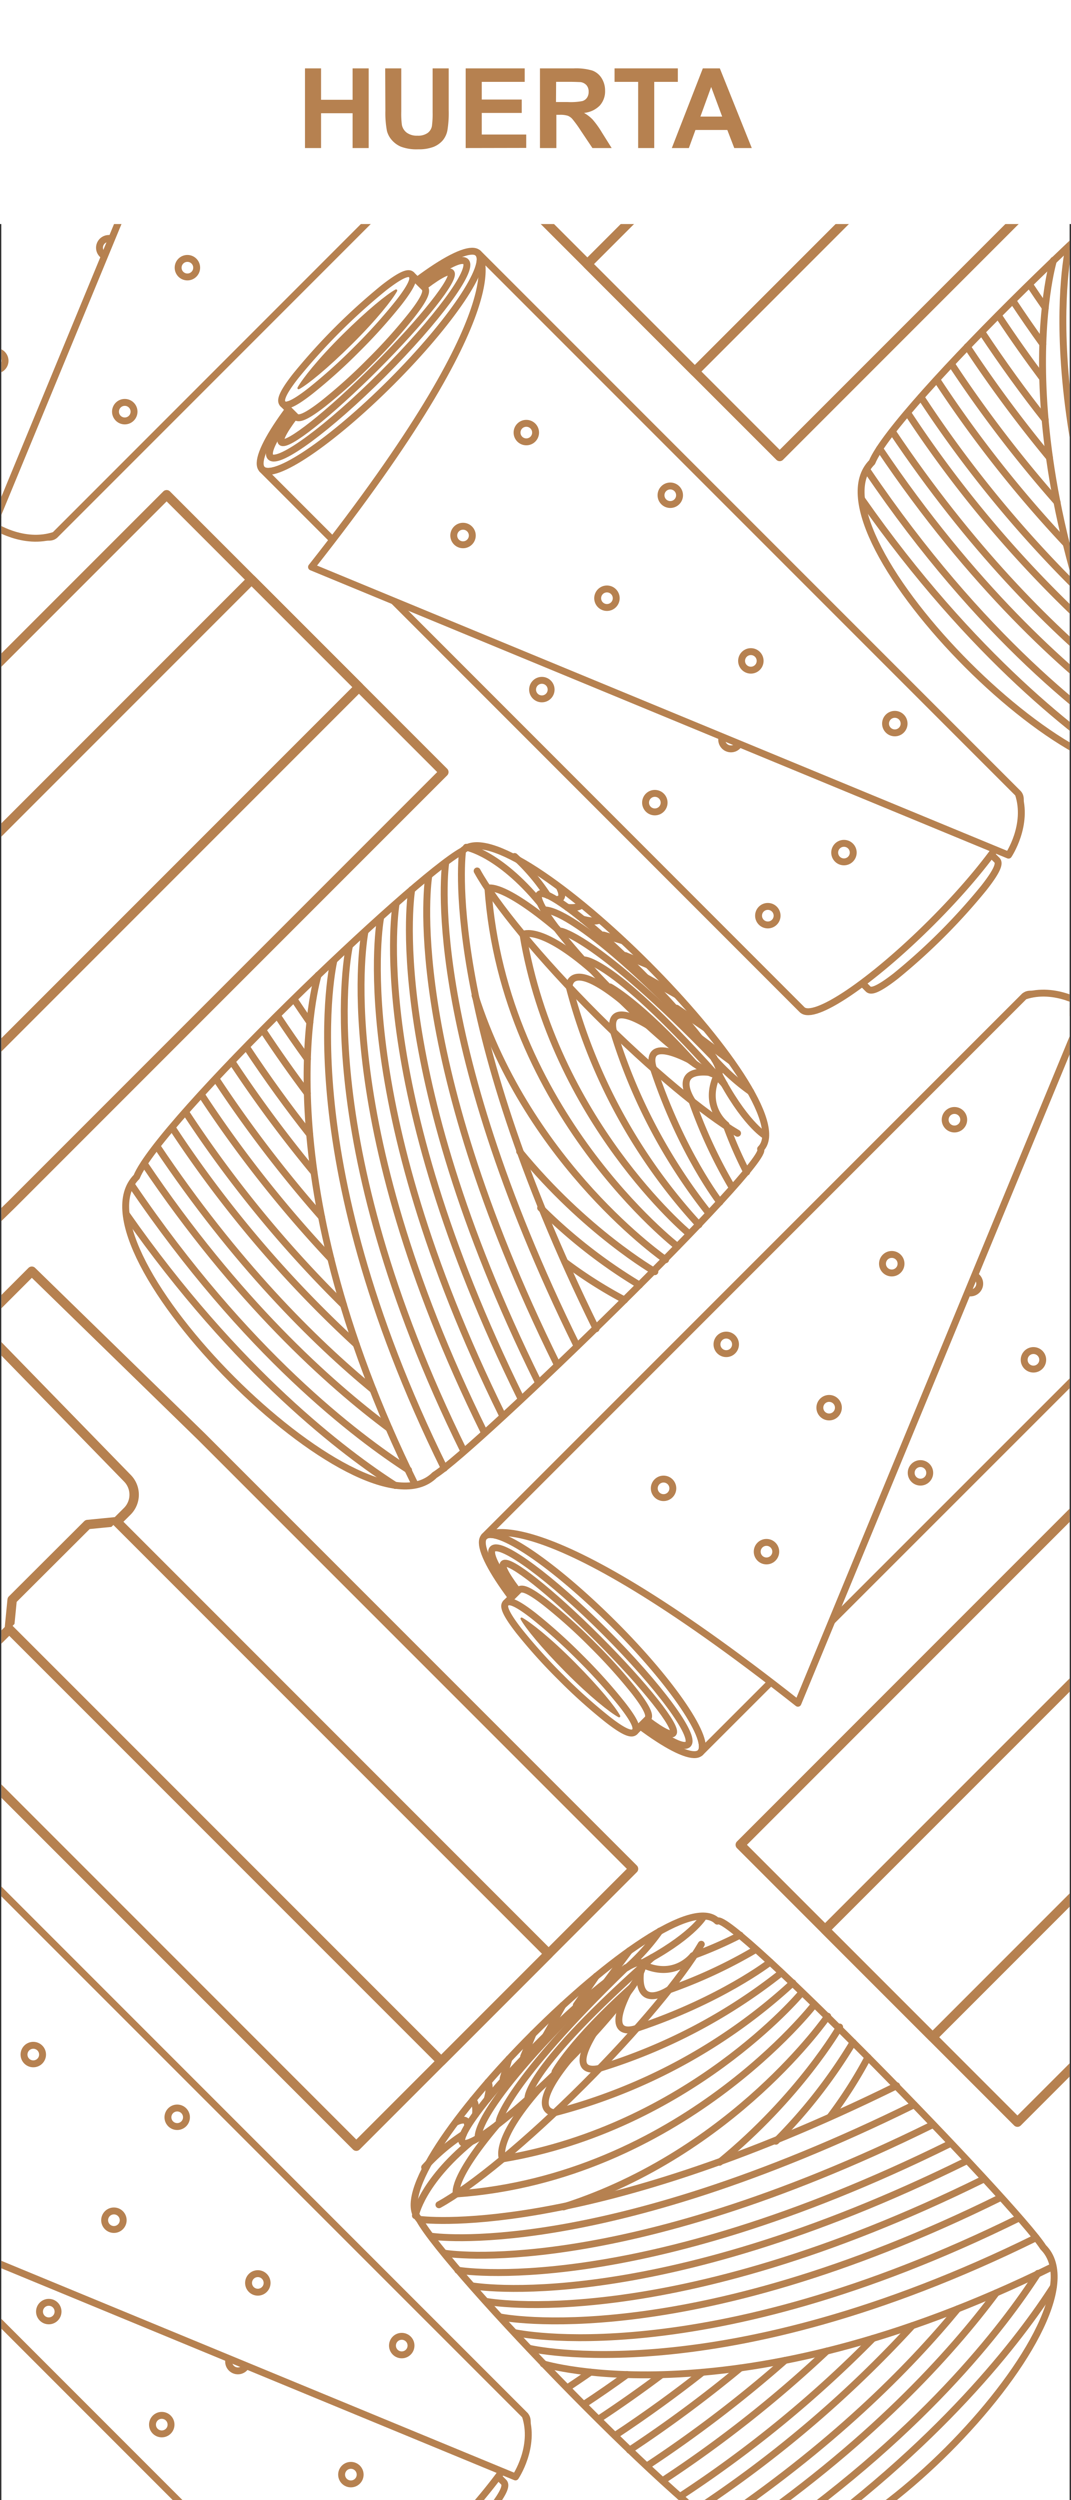 <svg id="Capa_1" data-name="Capa 1" xmlns="http://www.w3.org/2000/svg" xmlns:xlink="http://www.w3.org/1999/xlink" viewBox="0 0 231 539"><rect x="0" y="0" width="231" height="539" fill="#333333" stroke="none"/><defs><style>.cls-1,.cls-3,.cls-5{fill:#fff;}.cls-2{clip-path:url(#clip-path);}.cls-3,.cls-5,.cls-6{stroke:#b68150;stroke-linecap:round;stroke-linejoin:round;}.cls-3,.cls-6{stroke-width:1.49px;}.cls-4{fill:#b68150;}.cls-5{stroke-width:2.03px;}.cls-6{fill:none;}</style><clipPath id="clip-path"><rect class="cls-1" x="0.3" y="0.6" width="230.4" height="538.4"/></clipPath></defs><title>Botones</title><rect class="cls-1" x="0.3" y="0.6" width="230.4" height="538.4"/><g class="cls-2"><ellipse class="cls-3" cx="127.76" cy="354.56" rx="6.4" ry="32.94" transform="translate(-213.29 194.18) rotate(-45)"/><ellipse class="cls-3" cx="127.33" cy="354.99" rx="4.49" ry="29.78" transform="translate(-213.72 194.01) rotate(-45)"/><ellipse class="cls-3" cx="126.89" cy="355.42" rx="3" ry="25.86" transform="translate(-214.16 193.82) rotate(-45)"/><path class="cls-3" d="M125.13,357.36a115,115,0,0,1,9,10c3.41,4.36,3.32,5.5,2.78,6s-1.67.63-6-2.78a114.9,114.9,0,0,1-10-9,116.57,116.57,0,0,1-9-10c-3.4-4.37-3.31-5.5-2.78-6s1.67-.62,6,2.78A118.28,118.28,0,0,1,125.13,357.36Z"/><path class="cls-3" d="M111.84,342.87c.53-.54,1.67-.63,6,2.78a113.42,113.42,0,0,1,10,9,116.74,116.74,0,0,1,9,10c3.4,4.37,3.31,5.5,2.78,6l-2.72,2.71c.54-.53.63-1.67-2.78-6a115,115,0,0,0-9-10,118.28,118.28,0,0,0-10-9c-4.37-3.4-5.5-3.31-6-2.78Z"/><path class="cls-4" d="M133.36,370.19c.29.16.53-.08.37-.37-1-1.82-4.36-6-9.69-11.37s-9.55-8.67-11.37-9.68c-.28-.16-.52.08-.36.36,1,1.82,4.35,6,9.68,11.37S131.54,369.18,133.36,370.19Z"/><path class="cls-3" d="M221,214.76c2.49-2.49,14.95,5.91,27.81,18.78s21.27,25.32,18.78,27.82L151.05,377.85c2.5-2.5-5.91-15-18.77-27.82S107,328.76,104.46,331.26Z"/><circle class="cls-3" cx="209.31" cy="276.74" r="2"/><path class="cls-3" d="M104.46,331.26s9.74-9.74,67.64,35.94l62.12-150.33s-6.5-4.39-13.26-2.11Z"/><circle class="cls-3" cx="165.32" cy="334.52" r="2"/><circle class="cls-3" cx="178.83" cy="303.48" r="2"/><circle class="cls-3" cx="192.34" cy="272.44" r="2"/><circle class="cls-3" cx="205.86" cy="241.4" r="2"/><circle class="cls-3" cx="143.12" cy="320.87" r="2"/><circle class="cls-3" cx="156.64" cy="289.83" r="2"/><circle class="cls-3" cx="222.9" cy="293.16" r="2"/><circle class="cls-3" cx="198.53" cy="317.53" r="2"/><circle class="cls-3" cx="233.68" cy="252.37" r="2"/><ellipse class="cls-3" cx="79.84" cy="77.89" rx="32.94" ry="6.4" transform="translate(-31.69 79.27) rotate(-45)"/><ellipse class="cls-3" cx="79.41" cy="77.46" rx="29.78" ry="4.49" transform="translate(-31.52 78.84) rotate(-45)"/><ellipse class="cls-3" cx="78.97" cy="77.03" rx="25.86" ry="3" transform="translate(-31.34 78.4) rotate(-45)"/><path class="cls-3" d="M77,75.27a116.57,116.57,0,0,1-10,9c-4.37,3.4-5.51,3.32-6,2.78s-.62-1.67,2.78-6a131.51,131.51,0,0,1,19-19c4.37-3.4,5.51-3.32,6-2.78s.62,1.67-2.78,6A116.57,116.57,0,0,1,77,75.27Z"/><path class="cls-3" d="M91.53,62c.53.54.62,1.68-2.79,6a113.33,113.33,0,0,1-9,10,113.42,113.42,0,0,1-10,9c-4.36,3.41-5.5,3.32-6,2.79L61,87.05c.53.54,1.67.62,6-2.78a116.57,116.57,0,0,0,10-9,116.57,116.57,0,0,0,9-10c3.4-4.37,3.32-5.51,2.78-6Z"/><path class="cls-3" d="M215,185.41c.54.53.62,1.67-2.78,6a131.51,131.51,0,0,1-19,19c-4.37,3.4-5.51,3.32-6,2.78l-2.72-2.72c.54.54,1.67.63,6-2.78a113.45,113.45,0,0,0,10-9,113.45,113.45,0,0,0,9-10c3.41-4.37,3.32-5.5,2.78-6Z"/><path class="cls-4" d="M64.2,83.5c-.16.28.09.53.37.37,1.82-1,6-4.36,11.37-9.69s8.67-9.55,9.69-11.37c.16-.28-.09-.53-.37-.37-1.82,1-6,4.36-11.37,9.69S65.22,81.68,64.2,83.5Z"/><path class="cls-3" d="M219.63,171.09c2.5,2.5-5.91,15-18.77,27.82S175.54,220.18,173,217.68L56.54,101.19c2.5,2.5,14.95-5.91,27.82-18.77S105.63,57.1,103.13,54.6Z"/><circle class="cls-3" cx="157.66" cy="159.45" r="2"/><path class="cls-3" d="M103.13,54.6s9.75,9.74-35.94,67.64l150.34,62.12s4.38-6.51,2.1-13.27Z"/><circle class="cls-3" cx="99.87" cy="115.45" r="2"/><circle class="cls-3" cx="130.91" cy="128.97" r="2"/><circle class="cls-3" cx="161.95" cy="142.48" r="2"/><circle class="cls-3" cx="193" cy="156" r="2"/><circle class="cls-3" cx="113.52" cy="93.26" r="2"/><circle class="cls-3" cx="144.57" cy="106.77" r="2"/><circle class="cls-3" cx="165.61" cy="197.41" r="2"/><circle class="cls-3" cx="141.24" cy="173.04" r="2"/><circle class="cls-3" cx="116.87" cy="148.67" r="2"/><circle class="cls-3" cx="182.03" cy="183.81" r="2"/><path class="cls-3" d="M108.61,535.09c.54.54.63,1.67-2.78,6a114.9,114.9,0,0,1-9,10,114.9,114.9,0,0,1-10,9c-4.37,3.41-5.5,3.32-6,2.78l-2.71-2.71c.53.53,1.67.62,6-2.78a116.71,116.71,0,0,0,10-9,116.71,116.71,0,0,0,9-10c3.4-4.36,3.31-5.5,2.78-6Z"/><path class="cls-3" d="M113.28,520.78c2.5,2.49-5.9,15-18.77,27.82s-25.32,21.27-27.82,18.77l-116.5-116.5c2.5,2.5,15-5.9,27.82-18.77S-.72,406.78-3.21,404.28Z"/><circle class="cls-3" cx="51.31" cy="509.13" r="2"/><path class="cls-3" d="M-3.21,404.28S6.53,414-39.16,471.92L111.18,534s4.39-6.5,2.1-13.26Z"/><circle class="cls-3" cx="24.57" cy="478.65" r="2"/><circle class="cls-3" cx="55.61" cy="492.17" r="2"/><circle class="cls-3" cx="86.65" cy="505.68" r="2"/><circle class="cls-3" cx="7.18" cy="442.94" r="2"/><circle class="cls-3" cx="38.22" cy="456.46" r="2"/><circle class="cls-3" cx="34.89" cy="522.72" r="2"/><circle class="cls-3" cx="10.52" cy="498.35" r="2"/><circle class="cls-3" cx="75.68" cy="533.5" r="2"/><path class="cls-5" d="M6.86,274.06-4.72,285.64l32.2,33.05a5.06,5.06,0,0,1,0,7.1l-2.27,2.26-6.33.62L2.62,344.89,2,351.23l-2.27,2.26a5,5,0,0,1-7.1.05l-33-32.21L-52,332.92l35.69,36.61,93.16,93.16,59.79-59.79L43.48,309.75Z"/><polyline class="cls-5" points="25.17 328.05 118.33 421.21 95.16 444.38 2 351.23"/><ellipse class="cls-3" cx="105.01" cy="-24.41" rx="6.4" ry="32.94" transform="translate(48.02 67.11) rotate(-45)"/><path class="cls-3" d="M-2.5,110.71c-.54.54-1.67.62-6-2.78a116.57,116.57,0,0,1-10-9,114.9,114.9,0,0,1-9-10c-3.41-4.37-3.32-5.51-2.78-6l2.71-2.72c-.53.54-.62,1.68,2.78,6a115.25,115.25,0,0,0,9,10,114.9,114.9,0,0,0,10,9c4.37,3.41,5.51,3.32,6,2.79Z"/><path class="cls-3" d="M11.81,115.38C9.32,117.88-3.14,109.47-16,96.61S-37.28,71.29-34.78,68.79L81.72-47.71c-2.5,2.5,5.9,15,18.77,27.82S125.81,1.38,128.31-1.12Z"/><circle class="cls-3" cx="23.46" cy="53.41" r="2"/><path class="cls-3" d="M128.31-1.12s-9.74,9.75-67.64-35.94L-1.45,113.28s6.5,4.38,13.26,2.1Z"/><circle class="cls-3" cx="53.94" cy="26.66" r="2"/><circle class="cls-3" cx="40.42" cy="57.71" r="2"/><circle class="cls-3" cx="26.91" cy="88.75" r="2"/><circle class="cls-3" cx="89.65" cy="9.28" r="2"/><circle class="cls-3" cx="76.13" cy="40.32" r="2"/><circle class="cls-3" cx="9.87" cy="36.99" r="2"/><circle class="cls-3" cx="34.24" cy="12.62" r="2"/><circle class="cls-3" cx="-0.91" cy="77.78" r="2"/><path class="cls-5" d="M348.3,327.72l-11.59-11.59-33,32.21a5,5,0,0,1-7.1,0L294.31,346l-.62-6.34-16.22-16.22-6.34-.61-2.26-2.27a5,5,0,0,1-.05-7.1l32.21-33-11.59-11.59-36.62,35.69-93.15,93.16,59.78,59.79,93.16-93.16Z"/><polyline class="cls-5" points="294.31 346.03 201.15 439.19 177.97 416.01 271.13 322.86"/><path class="cls-5" d="M-92.9,236.43-81.32,248l33-32.2a5.07,5.07,0,0,1,7.11,0l2.26,2.27.62,6.33,16.22,16.22,6.33.62,2.27,2.27a5,5,0,0,1,.05,7.1l-32.21,33L-34,295.3,2.57,259.61l93.16-93.16L35.94,106.66l-93.16,93.16Z"/><polyline class="cls-5" points="-38.91 218.13 54.25 124.97 77.42 148.14 -15.74 241.3"/><path class="cls-5" d="M297-31.37,285.43-42.95l-33,32.2a5.06,5.06,0,0,1-7.11-.05L243-13.06l-.62-6.34L226.18-35.62l-6.33-.61-2.27-2.27a5,5,0,0,1-.05-7.1l32.21-33L238.15-90.23,201.54-54.54,108.38,38.62l59.79,59.79L261.33,5.25Z"/><polyline class="cls-5" points="243.02 -13.06 149.86 80.1 126.69 56.93 219.85 -36.23"/><path class="cls-3" d="M93.75,318c-15.4,15.41-79.68-48.88-64.28-64.28,4.81-11.82,59.46-64.43,70.3-70.3,10.28-10.28,74.56,54,64.28,64.28C166.58,250.28,102.77,312.37,93.75,318Z"/><path class="cls-6" d="M99.77,183.46s-4.9,34.64,28.8,103"/><path class="cls-6" d="M96.11,186.24s-5.33,35.66,28.37,104"/><path class="cls-6" d="M92.46,189s-6.07,36.69,27.63,105"/><path class="cls-6" d="M88.8,191.8s-6.5,37.71,27.2,106"/><path class="cls-6" d="M85.43,194.87s-6.79,38.3,26.91,106.6"/><path class="cls-6" d="M82.07,198s-7.38,38.87,26.32,107.18"/><path class="cls-6" d="M78.7,201s-8,39.46,25.74,107.77"/><path class="cls-6" d="M75.34,204.09s-9,40.48,24.71,108.79"/><path class="cls-6" d="M72,207.16s-9.87,41.07,23.83,109.38"/><path class="cls-6" d="M68.61,210.24S55.84,251.76,89.54,320.07"/><path class="cls-6" d="M66.3,228.3q-3.21-4.45-6.44-9.31"/><path class="cls-6" d="M66.83,220.43c-1.14-1.63-2.27-3.31-3.4-5"/><path class="cls-6" d="M66.8,244.59c-4.5-5.7-9.08-12-13.65-18.89"/><path class="cls-6" d="M66.28,235.71c-3.17-4.23-6.37-8.75-9.56-13.58"/><path class="cls-6" d="M69.36,262.38a270.38,270.38,0,0,1-22.78-29.82"/><path class="cls-6" d="M67.73,252.77A276,276,0,0,1,50,228.84"/><path class="cls-6" d="M74.1,281.35A253.41,253.41,0,0,1,40,239.71"/><path class="cls-6" d="M71.37,271.39A259,259,0,0,1,43.44,236"/><path class="cls-6" d="M80.46,299.63c-12.67-10.43-29.69-27.24-46.63-52.56"/><path class="cls-6" d="M76.84,289.84a249.83,249.83,0,0,1-39.56-46.52"/><path class="cls-6" d="M88.12,316.93C77,309.74,53,291.73,28.49,255.62"/><path class="cls-6" d="M83.91,307.94c-12.85-9.57-32.86-27.45-52.81-57.1"/><path class="cls-6" d="M85.25,320.25c-10.66-6.83-34.11-24.34-58-58.49"/><path class="cls-6" d="M134.71,280.27a96.68,96.68,0,0,1-12.87-8.18"/><path class="cls-6" d="M137.94,277.05a111.65,111.65,0,0,1-21.33-16.64"/><path class="cls-6" d="M141.25,274.16s-15-8.61-29.17-25.9"/><path class="cls-6" d="M143.56,271.59s-29.38-20.25-41.11-57"/><path class="cls-6" d="M159.08,244.32C152,240.16,140.67,230.8,128.83,219c-12.4-12.4-22.09-24.25-25.92-31.23"/><path class="cls-6" d="M155,231.49c-.47.48-1.89-.06-4-1.39-4.12-2.61-10.82-8.31-17.91-15.4-7.44-7.44-13.34-14.44-15.77-18.49-1.06-1.77-1.46-3-1-3.4,1.4-1.41,11.2,6.11,21.88,16.8S156.39,230.09,155,231.49Z"/><path class="cls-6" d="M146.11,268.73s-37.44-29-40.87-77.24c0,0,2.88-1.39,15,8.82"/><path class="cls-6" d="M148.48,265.85s-29-24.27-35.68-64.4c0,0,3.68-2.17,15.09,7.85"/><path class="cls-6" d="M150.75,264.05a120.66,120.66,0,0,1-28-51.4s.09-6.24,11.72,3.36"/><path class="cls-6" d="M152.86,261.52a119.5,119.5,0,0,1-20.49-39s-2.31-7.39,7.6-1.32"/><path class="cls-6" d="M155.26,259.18S147,248.55,141,230.53c0,0-3-7.36,7.57-2.1"/><path class="cls-6" d="M157.94,256.05a105,105,0,0,1-8.75-18.86s-5.15-7.8,5.79-5.7"/><path class="cls-6" d="M161.05,252.69a87.38,87.38,0,0,1-4.44-10.18s-5.37-4-1.7-11.24"/><path class="cls-6" d="M164.88,244.72s-4.45-2.7-10-13.45"/><path class="cls-6" d="M111,184.65A44.08,44.08,0,0,1,118.1,193"/><path class="cls-6" d="M100.57,182.66s7,1.21,15.91,12"/><path class="cls-6" d="M154.1,228.36a46.49,46.49,0,0,0,7.81,7"/><line class="cls-6" x1="150.91" y1="223.76" x2="157.67" y2="228.8"/><line class="cls-6" x1="145.93" y1="217.36" x2="152.18" y2="221.66"/><line class="cls-6" x1="139.31" y1="210.73" x2="145.9" y2="214.45"/><line class="cls-6" x1="134.88" y1="206.01" x2="139.76" y2="208.03"/><line class="cls-6" x1="130.16" y1="201.58" x2="134.37" y2="202.82"/><path class="cls-6" d="M125.62,198.15s3,.85,3.71.13"/><path class="cls-6" d="M122.37,195.63s2.49.27,3.11-.6"/><path class="cls-6" d="M120.37,193.88s1.5-.06.39-2.38"/><path class="cls-6" d="M117.33,196.21s5.47-1.74,31.05,24.4"/><path class="cls-6" d="M121,200.75s7.69,1.24,33,27.33"/><path class="cls-6" d="M125.93,206.94s6.08-.56,30.31,26.83"/><path class="cls-6" d="M131.57,212.77s6.41,3.39,18.23,16.53"/><path class="cls-3" d="M252.37,163.93c-15.4,15.4-79.68-48.88-64.28-64.28,4.81-11.83,59.46-64.43,70.3-70.3,10.28-10.28,74.56,54,64.28,64.28C325.2,96.16,261.39,158.25,252.37,163.93Z"/><path class="cls-6" d="M230.59,53.05s-9.86,41.07,23.84,109.37"/><path class="cls-6" d="M227.23,56.12S214.46,97.65,248.16,166"/><path class="cls-6" d="M224.92,74.19q-3.21-4.45-6.44-9.32"/><path class="cls-6" d="M225.45,66.32q-1.71-2.46-3.4-5"/><path class="cls-6" d="M225.42,90.47c-4.5-5.69-9.08-12-13.65-18.88"/><path class="cls-6" d="M224.9,81.6c-3.17-4.24-6.37-8.76-9.56-13.58"/><path class="cls-6" d="M228,108.26A269.25,269.25,0,0,1,205.2,78.45"/><path class="cls-6" d="M226.35,98.66a277.59,277.59,0,0,1-17.73-23.93"/><path class="cls-6" d="M232.72,127.23A253.28,253.28,0,0,1,198.63,85.6"/><path class="cls-6" d="M230,117.28a259.28,259.28,0,0,1-27.92-35.4"/><path class="cls-6" d="M239.08,145.52C226.4,135.09,209.39,118.28,192.44,93"/><path class="cls-6" d="M235.46,135.73A249.83,249.83,0,0,1,195.9,89.21"/><path class="cls-6" d="M246.74,162.82c-11.15-7.19-35.16-25.2-59.63-61.31"/><path class="cls-6" d="M242.53,153.83c-12.85-9.58-32.86-27.45-52.81-57.11"/><path class="cls-6" d="M243.87,166.14c-10.66-6.84-34.11-24.35-58-58.5"/><path class="cls-3" d="M225,484.48c15.41,15.4-48.88,79.69-64.28,64.28-11.82-4.81-64.43-59.46-70.3-70.3-10.28-10.28,54-74.56,64.28-64.28C157.22,411.65,219.31,475.46,225,484.48Z"/><path class="cls-6" d="M90.4,478.46s34.64,4.9,103-28.8"/><path class="cls-6" d="M93.18,482.12s35.66,5.33,104-28.37"/><path class="cls-6" d="M96,485.78s36.69,6.06,105-27.64"/><path class="cls-6" d="M98.74,489.43s37.71,6.51,106-27.19"/><path class="cls-6" d="M101.81,492.8s38.3,6.79,106.6-26.91"/><path class="cls-6" d="M104.89,496.16s38.87,7.38,107.18-26.32"/><path class="cls-6" d="M108,499.53s39.46,8,107.77-25.74"/><path class="cls-6" d="M111,502.89s40.48,9,108.79-24.71"/><path class="cls-6" d="M114.1,506.26s41.07,9.86,109.38-23.84"/><path class="cls-6" d="M117.18,509.62S158.7,522.39,227,488.69"/><path class="cls-6" d="M135.24,511.93q-4.45,3.23-9.32,6.44"/><path class="cls-6" d="M127.37,511.41c-1.63,1.13-3.31,2.26-5,3.39"/><path class="cls-6" d="M151.53,511.43c-5.7,4.5-12,9.08-18.89,13.65"/><path class="cls-6" d="M142.65,512c-4.23,3.17-8.75,6.37-13.58,9.56"/><path class="cls-6" d="M169.32,508.88a270.39,270.39,0,0,1-29.82,22.77"/><path class="cls-6" d="M159.71,510.5a276,276,0,0,1-23.93,17.73"/><path class="cls-6" d="M188.29,504.13a252.9,252.9,0,0,1-41.64,34.09"/><path class="cls-6" d="M178.33,506.87a260.53,260.53,0,0,1-35.39,27.93"/><path class="cls-6" d="M206.57,497.77c-10.43,12.68-27.24,29.69-52.56,46.64"/><path class="cls-6" d="M196.78,501.39A250.2,250.2,0,0,1,150.26,541"/><path class="cls-6" d="M223.87,490.11c-7.19,11.15-25.2,35.16-61.31,59.63"/><path class="cls-6" d="M214.88,494.32c-9.57,12.85-27.45,32.86-57.1,52.82"/><path class="cls-6" d="M227.19,493c-6.83,10.66-24.34,34.11-58.49,58"/><path class="cls-6" d="M187.21,443.52A96.68,96.68,0,0,1,179,456.39"/><path class="cls-6" d="M184,440.3a111.79,111.79,0,0,1-16.64,21.32"/><path class="cls-6" d="M181.1,437s-8.61,15-25.9,29.16"/><path class="cls-6" d="M178.53,434.67s-20.25,29.39-57,41.12"/><path class="cls-6" d="M151.26,419.16c-4.16,7.08-13.52,18.41-25.36,30.24-12.4,12.4-24.25,22.09-31.23,25.92"/><path class="cls-6" d="M138.43,423.25c.48.47-.06,1.89-1.39,4-2.61,4.11-8.31,10.81-15.41,17.91-7.43,7.43-14.43,13.33-18.48,15.76-1.77,1.06-3,1.46-3.4,1-1.41-1.4,6.11-11.2,16.8-21.88S137,421.85,138.43,423.25Z"/><path class="cls-6" d="M175.67,432.13s-29,37.43-77.24,40.86c0,0-1.39-2.88,8.82-14.95"/><path class="cls-6" d="M172.79,429.75s-24.27,29-64.4,35.68c0,0-2.17-3.68,7.85-15.09"/><path class="cls-6" d="M171,427.48a120.54,120.54,0,0,1-51.4,28s-6.24-.09,3.36-11.72"/><path class="cls-6" d="M168.46,425.37a119.5,119.5,0,0,1-39,20.49s-7.39,2.31-1.32-7.6"/><path class="cls-6" d="M166.12,423s-10.63,8.23-28.65,14.23c0,0-7.36,3.05-2.1-7.57"/><path class="cls-6" d="M163,420.29a105.43,105.43,0,0,1-18.86,8.76s-7.8,5.15-5.7-5.8"/><path class="cls-6" d="M159.63,417.18a87.38,87.38,0,0,1-10.18,4.44s-4,5.37-11.24,1.7"/><path class="cls-6" d="M151.66,413.35s-2.7,4.45-13.45,10"/><path class="cls-6" d="M91.59,467.25a43.6,43.6,0,0,1,8.35-7.12"/><path class="cls-6" d="M89.6,477.66s1.21-7,12-15.91"/><path class="cls-6" d="M135.3,424.13a46,46,0,0,0,7-7.81"/><line class="cls-6" x1="130.7" y1="427.33" x2="135.74" y2="420.56"/><line class="cls-6" x1="124.3" y1="432.3" x2="128.6" y2="426.05"/><line class="cls-6" x1="117.67" y1="438.92" x2="121.39" y2="432.33"/><line class="cls-6" x1="112.95" y1="443.35" x2="114.97" y2="438.47"/><line class="cls-6" x1="108.52" y1="448.08" x2="109.76" y2="443.86"/><path class="cls-6" d="M105.08,452.61s.86-3,.14-3.71"/><path class="cls-6" d="M102.57,455.86s.27-2.49-.6-3.1"/><path class="cls-6" d="M100.81,457.86s0-1.5-2.37-.39"/><path class="cls-6" d="M103.15,460.9s-1.74-5.46,24.4-31"/><path class="cls-6" d="M107.69,457.21s1.24-7.7,27.33-33"/><path class="cls-6" d="M113.87,452.31s-.55-6.09,26.84-30.32"/><path class="cls-6" d="M119.71,446.67s3.39-6.42,16.53-18.24"/></g><rect class="cls-1" x="-0.42" width="231.83" height="48.3"/><path class="cls-4" d="M65.78,31.92V14.74h3.47v6.77h6.8V14.74h3.47V31.92H76.05V24.41h-6.8v7.51Z"/><path class="cls-4" d="M83.08,14.74h3.47v9.31a18.65,18.65,0,0,0,.13,2.87,2.77,2.77,0,0,0,1.06,1.69,3.67,3.67,0,0,0,2.29.64,3.53,3.53,0,0,0,2.23-.6,2.38,2.38,0,0,0,.9-1.48,19.69,19.69,0,0,0,.15-2.92V14.74h3.47v9a23,23,0,0,1-.28,4.37,4.76,4.76,0,0,1-1,2.15,5.23,5.23,0,0,1-2,1.41,8.91,8.91,0,0,1-3.3.52,9.54,9.54,0,0,1-3.74-.57,5.43,5.43,0,0,1-2-1.48,4.78,4.78,0,0,1-1-1.9,20.68,20.68,0,0,1-.34-4.36Z"/><path class="cls-4" d="M100.44,31.92V14.74h12.73v2.91h-9.26v3.81h8.62v2.89h-8.62V29h9.59v2.89Z"/><path class="cls-4" d="M116.46,31.92V14.74h7.3a12.42,12.42,0,0,1,4,.47,4,4,0,0,1,2,1.64,5,5,0,0,1,.75,2.71,4.57,4.57,0,0,1-1.14,3.19,5.47,5.47,0,0,1-3.4,1.59,8.31,8.31,0,0,1,1.86,1.44,19.61,19.61,0,0,1,2,2.79l2.1,3.35h-4.15l-2.5-3.73a25.44,25.44,0,0,0-1.83-2.53,2.55,2.55,0,0,0-1-.71,5.59,5.59,0,0,0-1.74-.2h-.71v7.17ZM119.92,22h2.57a13.34,13.34,0,0,0,3.12-.21,1.83,1.83,0,0,0,1-.73,2.18,2.18,0,0,0,.35-1.29,2.07,2.07,0,0,0-.46-1.4,2.12,2.12,0,0,0-1.31-.67c-.28,0-1.12-.06-2.53-.06h-2.71Z"/><path class="cls-4" d="M137.64,31.92V17.65h-5.09V14.74H146.2v2.91h-5.09V31.92Z"/><path class="cls-4" d="M162.15,31.92h-3.78l-1.5-3.9H150l-1.42,3.9h-3.68l6.69-17.18h3.67Zm-6.39-6.79-2.37-6.38-2.32,6.38Z"/></svg>